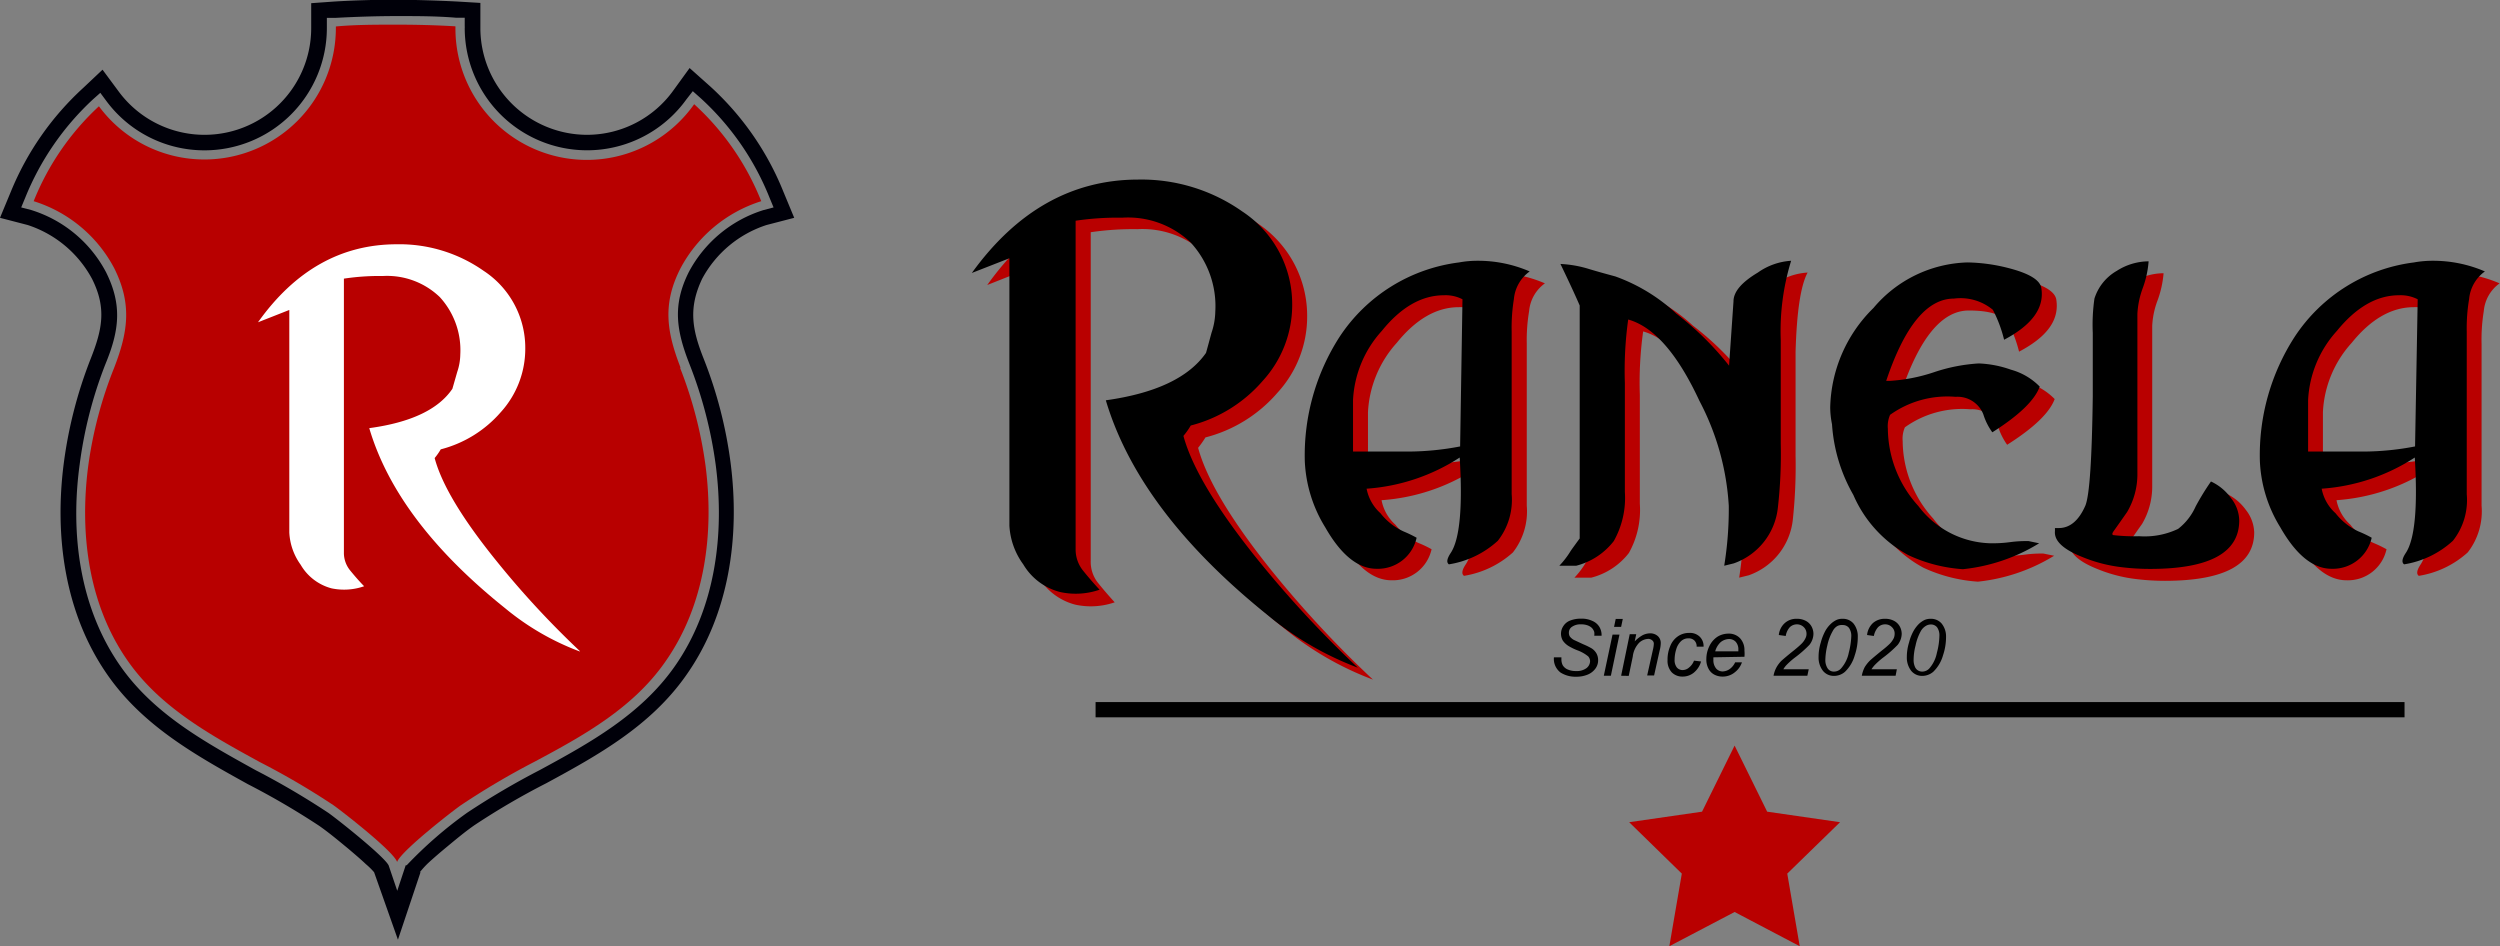 <svg id="Layer_1" data-name="Layer 1" xmlns="http://www.w3.org/2000/svg" viewBox="0 0 180.43 68.29"><rect x="0" y="0" width="180.43" height="68.29" fill="#808080" stroke="none"/><defs><style>.cls-1{fill:#b90000;}.cls-2{fill:#000009;fill-rule:evenodd;}.cls-3{fill:#b80000;}.cls-4{fill:#fff;}</style></defs><title>ranela_logo_vaaka</title><path class="cls-1" d="M176.64,20.57a7.34,7.34,0,0,0-1.34.12A12.14,12.14,0,0,0,166.7,26a15.79,15.79,0,0,0-2.53,9,9.88,9.88,0,0,0,1.47,4.77q1.71,3,3.71,3a2.85,2.85,0,0,0,2.89-2.24,8.87,8.87,0,0,0-.93-.45,4.37,4.37,0,0,1-1.68-1.32,3.19,3.19,0,0,1-1-1.77,14.19,14.19,0,0,0,6.72-2.24q.33,5.41-.65,6.88c-.27.41-.32.68-.13.82a6.88,6.88,0,0,0,3.53-1.69,4.82,4.82,0,0,0,1-3.37V25.7a12.78,12.78,0,0,1,.16-2.36,2.76,2.76,0,0,1,1.14-2A9.38,9.38,0,0,0,176.64,20.57ZM175.38,34a20.14,20.14,0,0,1-3.73.37h-4V30.63a8,8,0,0,1,2.08-5c1.38-1.71,2.88-2.57,4.48-2.57a2.64,2.64,0,0,1,1.34.29Z" transform="translate(0 -0.89)"/><path class="cls-1" d="M154.23,42.69a10.69,10.69,0,0,1-2.85-.73c-1.38-.55-2.06-1.17-2-1.88v-.2l.29,0c.81,0,1.45-.57,1.91-1.63q.45-1.14.53-7.86V25.78a12.8,12.8,0,0,1,.13-2.48,3.55,3.55,0,0,1,1.61-2,4.28,4.28,0,0,1,2.3-.69,7.46,7.46,0,0,1-.43,1.95,6,6,0,0,0-.39,1.84V36.05a5.33,5.33,0,0,1-.73,2.65c-.33.46-.65.93-1,1.42-.08.14-.08.22,0,.25a13.57,13.57,0,0,0,1.88.08,5.62,5.62,0,0,0,2.81-.53,4.12,4.12,0,0,0,1.26-1.63c.19-.35.56-.95,1.1-1.79a3.7,3.7,0,0,1,1.43,1.18,2.76,2.76,0,0,1,.61,1.63q0,3.49-6.44,3.5A17.15,17.15,0,0,1,154.23,42.69Z" transform="translate(0 -0.89)"/><path class="cls-1" d="M145.72,26.27a9.67,9.67,0,0,0-.82-2.16c-.46-.54-1.39-.81-2.81-.81q-2.9,0-4.89,5.94l.25.05a12.62,12.62,0,0,0,3.22-.64,12.35,12.35,0,0,1,3.22-.63,7.79,7.79,0,0,1,2.32.45,4.62,4.62,0,0,1,2.08,1.22q-.54,1.47-3.43,3.3a4.72,4.72,0,0,1-.65-1.3,2,2,0,0,0-2-1.26,7.09,7.09,0,0,0-4.73,1.3,2.06,2.06,0,0,0-.16,1,8.39,8.39,0,0,0,2.2,5.58A6.73,6.73,0,0,0,144.74,41c.33,0,.79,0,1.39-.08s1-.08,1.34-.08l.78.16a13.13,13.13,0,0,1-5.5,1.87,11.08,11.08,0,0,1-3.92-1,9,9,0,0,1-4-4.36,12,12,0,0,1-1.55-5.1,6.23,6.23,0,0,1-.12-1.22A10.37,10.37,0,0,1,136.29,24a9.19,9.19,0,0,1,6.78-3.34,12.14,12.14,0,0,1,2.93.41c1.53.38,2.33.87,2.41,1.46C148.63,24,147.73,25.21,145.72,26.27Z" transform="translate(0 -0.89)"/><path class="cls-1" d="M129.59,26.31q0,.81,0,7.46a36.48,36.48,0,0,1-.2,4.64,4.8,4.8,0,0,1-3.18,4l-.69.17a26.81,26.81,0,0,0,.32-4.32,18.39,18.39,0,0,0-2.12-7.58c-1.57-3.4-3.28-5.35-5.13-5.87a26.72,26.72,0,0,0-.24,4.59v3.93c0,1.77,0,3.08,0,3.92a6.37,6.37,0,0,1-.79,3.55,5,5,0,0,1-2.71,1.78l-1.22,0a5.84,5.84,0,0,0,.81-1.07l.65-.9V23.8c-.27-.63-.73-1.62-1.38-3a8.35,8.35,0,0,1,2.08.37c.62.19,1.25.36,1.87.53a12.71,12.71,0,0,1,4.52,2.69,20.93,20.93,0,0,1,3.79,3.74l.33-4.64c0-.71.61-1.4,1.75-2.08a4.7,4.7,0,0,1,2.41-.85Q129.71,21.95,129.59,26.31Z" transform="translate(0 -0.89)"/><path class="cls-1" d="M107.72,20.57a7.53,7.53,0,0,0-1.35.12A12.14,12.14,0,0,0,97.78,26a15.71,15.71,0,0,0-2.53,9,9.88,9.88,0,0,0,1.47,4.77c1.14,2,2.37,3,3.71,3a2.86,2.86,0,0,0,2.89-2.24,8,8,0,0,0-.94-.45,4.43,4.43,0,0,1-1.67-1.32,3.16,3.16,0,0,1-1-1.77,14.19,14.19,0,0,0,6.73-2.24c.21,3.61,0,5.9-.66,6.88-.27.41-.31.68-.12.82a6.92,6.92,0,0,0,3.53-1.69,4.82,4.82,0,0,0,1-3.37V25.7a12.61,12.61,0,0,1,.17-2.36,2.76,2.76,0,0,1,1.14-2A9.41,9.41,0,0,0,107.72,20.57ZM106.46,34a20.14,20.14,0,0,1-3.73.37h-4V30.63a8.07,8.07,0,0,1,2.08-5q2.08-2.57,4.48-2.57a2.71,2.71,0,0,1,1.35.29Z" transform="translate(0 -0.89)"/><path class="cls-1" d="M99.09,49.94a22.53,22.53,0,0,1-6.44-3.73q-9.36-7.5-11.75-15.57,5.35-.75,7.23-3.42c.06-.2.19-.69.4-1.46a5.32,5.32,0,0,0,.26-1.51,6.82,6.82,0,0,0-1.77-5,6.6,6.6,0,0,0-4.93-1.82,21,21,0,0,0-3.37.22v23.7A2.44,2.44,0,0,0,79.28,43c.37.46.76.91,1.17,1.36a5.26,5.26,0,0,1-2.84.17,4.35,4.35,0,0,1-2.66-2,5.24,5.24,0,0,1-1-2.79V20.39l-2.7,1.07q4.83-6.75,11.93-6.75A12.68,12.68,0,0,1,90.75,17a8,8,0,0,1,3.59,6.7,8.11,8.11,0,0,1-2.13,5.52A10.22,10.22,0,0,1,87,32.46a6.8,6.8,0,0,1-.53.75q.93,3.42,5.32,8.88A77.31,77.31,0,0,0,99.09,49.94Z" transform="translate(0 -0.89)"/><rect x="79.07" y="50.67" width="94.47" height="1.1"/><path d="M175.57,19.71a7.53,7.53,0,0,0-1.35.12,12.12,12.12,0,0,0-8.59,5.34,15.71,15.71,0,0,0-2.53,9,9.88,9.88,0,0,0,1.47,4.77q1.71,3,3.7,3a2.87,2.87,0,0,0,2.9-2.24,8,8,0,0,0-.94-.45,4.47,4.47,0,0,1-1.67-1.32,3.16,3.16,0,0,1-1-1.77,14.08,14.08,0,0,0,6.72-2.25c.22,3.62,0,5.91-.65,6.89-.27.41-.31.68-.12.82a6.77,6.77,0,0,0,3.52-1.7,4.73,4.73,0,0,0,1-3.36V24.84a12.61,12.61,0,0,1,.17-2.36,2.76,2.76,0,0,1,1.14-2A9.41,9.41,0,0,0,175.57,19.71Zm-1.27,13.4a19.93,19.93,0,0,1-3.72.37h-4V29.77a8,8,0,0,1,2.08-5q2.09-2.57,4.48-2.57a2.71,2.71,0,0,1,1.35.29Z" transform="translate(0 -0.89)"/><path d="M153.16,41.83a10.69,10.69,0,0,1-2.85-.73c-1.39-.55-2.07-1.17-2-1.88V39l.28,0c.82,0,1.46-.57,1.92-1.63.3-.76.47-3.38.53-7.86V24.92a13.23,13.23,0,0,1,.12-2.48,3.52,3.52,0,0,1,1.61-2,4.31,4.31,0,0,1,2.3-.69,7.07,7.07,0,0,1-.43,1.95,6.24,6.24,0,0,0-.38,1.84V35.19a5.37,5.37,0,0,1-.74,2.65c-.32.46-.65.93-1,1.42-.09.14-.09.22,0,.25a13.39,13.39,0,0,0,1.87.08,5.62,5.62,0,0,0,2.81-.53,4.22,4.22,0,0,0,1.27-1.63c.19-.35.55-1,1.1-1.79A3.67,3.67,0,0,1,161,36.82a2.67,2.67,0,0,1,.61,1.63c0,2.33-2.14,3.5-6.44,3.5A17,17,0,0,1,153.16,41.83Z" transform="translate(0 -0.89)"/><path d="M144.64,25.41a9.54,9.54,0,0,0-.81-2.16,3.66,3.66,0,0,0-2.81-.81q-2.9,0-4.89,5.94l.24,0a12.35,12.35,0,0,0,3.22-.63,12.43,12.43,0,0,1,3.22-.63,7.79,7.79,0,0,1,2.32.45,4.62,4.62,0,0,1,2.08,1.22q-.53,1.47-3.42,3.3a4.45,4.45,0,0,1-.65-1.3,2,2,0,0,0-2-1.26,7.1,7.1,0,0,0-4.73,1.3,2.06,2.06,0,0,0-.16,1,8.39,8.39,0,0,0,2.2,5.58,6.73,6.73,0,0,0,5.22,2.69c.32,0,.78,0,1.38-.08s1-.08,1.35-.08l.77.16a13.08,13.08,0,0,1-5.5,1.87,11,11,0,0,1-3.91-1,9,9,0,0,1-4-4.36,11.78,11.78,0,0,1-1.54-5.1,6.32,6.32,0,0,1-.13-1.22,10.37,10.37,0,0,1,3.12-7.17A9.19,9.19,0,0,1,142,19.83a12.59,12.59,0,0,1,2.93.4c1.52.39,2.32.87,2.4,1.47Q147.66,23.82,144.64,25.41Z" transform="translate(0 -0.89)"/><path d="M128.52,25.45q0,.81,0,7.46a34.16,34.16,0,0,1-.21,4.64,4.8,4.8,0,0,1-3.18,4l-.69.17a25.65,25.65,0,0,0,.33-4.32,18.55,18.55,0,0,0-2.12-7.58c-1.58-3.4-3.29-5.35-5.14-5.87a26.72,26.72,0,0,0-.24,4.59v3.93c0,1.77,0,3.08,0,3.92a6.36,6.36,0,0,1-.8,3.55,5,5,0,0,1-2.71,1.78l-1.22,0a6.21,6.21,0,0,0,.82-1.07c.13-.19.35-.49.65-.9V22.94c-.27-.63-.73-1.63-1.39-3a8.28,8.28,0,0,1,2.08.37c.63.19,1.25.36,1.88.53A12.8,12.8,0,0,1,121,23.54a21.62,21.62,0,0,1,3.79,3.74l.32-4.64c0-.71.62-1.4,1.76-2.08a4.65,4.65,0,0,1,2.4-.85A17.28,17.28,0,0,0,128.52,25.45Z" transform="translate(0 -0.89)"/><path d="M106.64,19.71a7.34,7.34,0,0,0-1.34.12,12.14,12.14,0,0,0-8.6,5.34,15.79,15.79,0,0,0-2.53,9,9.88,9.88,0,0,0,1.47,4.77q1.71,3,3.71,3a2.86,2.86,0,0,0,2.89-2.24,8.87,8.87,0,0,0-.93-.45,4.48,4.48,0,0,1-1.68-1.32,3.19,3.19,0,0,1-1-1.77,14.11,14.11,0,0,0,6.72-2.25c.22,3.62,0,5.91-.65,6.89-.27.41-.32.68-.13.82a6.8,6.8,0,0,0,3.53-1.7,4.78,4.78,0,0,0,1-3.36V24.84a12.78,12.78,0,0,1,.16-2.36,2.76,2.76,0,0,1,1.14-2A9.38,9.38,0,0,0,106.64,19.71Zm-1.26,13.4a20.14,20.14,0,0,1-3.73.37h-4V29.77a8,8,0,0,1,2.08-5c1.38-1.71,2.88-2.57,4.48-2.57a2.64,2.64,0,0,1,1.34.29Z" transform="translate(0 -0.89)"/><path d="M98,49.08a22.5,22.5,0,0,1-6.43-3.73q-9.36-7.5-11.76-15.57,5.37-.75,7.23-3.42c.06-.2.19-.69.4-1.46a5,5,0,0,0,.27-1.51,6.78,6.78,0,0,0-1.78-5A6.56,6.56,0,0,0,81,16.6a20.93,20.93,0,0,0-3.37.22v23.7a2.43,2.43,0,0,0,.55,1.57c.37.46.76.91,1.18,1.36a5.26,5.26,0,0,1-2.84.17,4.34,4.34,0,0,1-2.67-2,5.22,5.22,0,0,1-1-2.79V19.53l-2.71,1.06Q75,13.86,82.13,13.85a12.65,12.65,0,0,1,7.54,2.31,8,8,0,0,1,3.59,6.7,8.11,8.11,0,0,1-2.13,5.52,10.22,10.22,0,0,1-5.19,3.22,5.36,5.36,0,0,1-.53.75q.93,3.42,5.32,8.88A78.47,78.47,0,0,0,98,49.08Z" transform="translate(0 -0.89)"/><path d="M140.13,45.89a1,1,0,0,0-.78-.34,1.08,1.08,0,0,0-.44.08,1.76,1.76,0,0,0-.4.27,2.41,2.41,0,0,0-.39.5,3.41,3.41,0,0,0-.34.86,3.53,3.53,0,0,0-.16,1.05,1.55,1.55,0,0,0,.32,1,1,1,0,0,0,.77.36,1.22,1.22,0,0,0,.81-.29,2.64,2.64,0,0,0,.71-1.19,4.14,4.14,0,0,0,.22-1.34A1.47,1.47,0,0,0,140.13,45.89ZM139.79,48a2.4,2.4,0,0,1-.52,1.1.69.69,0,0,1-.53.26.56.56,0,0,1-.51-.29,1.21,1.21,0,0,1-.12-.59,4.15,4.15,0,0,1,.14-1,3.59,3.59,0,0,1,.39-1.06,1,1,0,0,1,.34-.35.7.7,0,0,1,.37-.11.56.56,0,0,1,.45.2,1,1,0,0,1,.17.63A5.06,5.06,0,0,1,139.79,48Z" transform="translate(0 -0.89)"/><path d="M134.37,49.66a2.25,2.25,0,0,1,.21-.62,2.63,2.63,0,0,1,.37-.47c.15-.14.45-.39.88-.74a6.23,6.23,0,0,0,.55-.47,1.56,1.56,0,0,0,.3-.42.81.81,0,0,0,.06-.31.62.62,0,0,0-.2-.48.66.66,0,0,0-.49-.2.72.72,0,0,0-.5.2,1.32,1.32,0,0,0-.31.64l-.49-.07a1.38,1.38,0,0,1,.42-.86,1.28,1.28,0,0,1,.88-.31,1.33,1.33,0,0,1,.63.14,1,1,0,0,1,.43.41,1.14,1.14,0,0,1,.14.54,1.33,1.33,0,0,1-.29.79,8.49,8.49,0,0,1-1.05.92,5.49,5.49,0,0,0-.56.49,2,2,0,0,0-.28.35h1.83l-.09.47Z" transform="translate(0 -0.89)"/><path d="M133.77,45.89a1,1,0,0,0-.79-.34,1,1,0,0,0-.43.08,1.57,1.57,0,0,0-.4.27,2.13,2.13,0,0,0-.4.5,3.84,3.84,0,0,0-.34.86,3.53,3.53,0,0,0-.16,1.05,1.55,1.55,0,0,0,.32,1,1,1,0,0,0,.78.36,1.2,1.2,0,0,0,.8-.29,2.64,2.64,0,0,0,.71-1.19,4.14,4.14,0,0,0,.22-1.34A1.47,1.47,0,0,0,133.77,45.89ZM133.43,48a2.41,2.41,0,0,1-.53,1.1.68.68,0,0,1-.53.26.53.53,0,0,1-.5-.29,1.1,1.1,0,0,1-.13-.59,4.76,4.76,0,0,1,.14-1,3.57,3.57,0,0,1,.4-1.06.86.86,0,0,1,.33-.35A.73.73,0,0,1,133,46a.56.56,0,0,1,.44.2,1,1,0,0,1,.17.63A5.54,5.54,0,0,1,133.43,48Z" transform="translate(0 -0.89)"/><path d="M128,49.66a2,2,0,0,1,.22-.62,2.18,2.18,0,0,1,.36-.47c.16-.14.45-.39.89-.74.26-.21.44-.37.54-.47a1.37,1.37,0,0,0,.3-.42.67.67,0,0,0,.07-.31.66.66,0,0,0-.2-.48.7.7,0,0,0-.49-.2.74.74,0,0,0-.51.2,1.24,1.24,0,0,0-.3.64l-.5-.07a1.34,1.34,0,0,1,.43-.86,1.24,1.24,0,0,1,.87-.31,1.33,1.33,0,0,1,.63.14,1,1,0,0,1,.43.41,1.14,1.14,0,0,1,.14.54,1.33,1.33,0,0,1-.29.79,8.49,8.49,0,0,1-1.05.92,5.49,5.49,0,0,0-.56.49,1.57,1.57,0,0,0-.27.35h1.83l-.1.47Z" transform="translate(0 -0.89)"/><path d="M125.9,48.29a2.25,2.25,0,0,0,0-.44,1.25,1.25,0,0,0-.32-.9,1.11,1.11,0,0,0-.85-.33,1.5,1.5,0,0,0-.77.22,1.65,1.65,0,0,0-.59.68,2.12,2.12,0,0,0-.22.94,1.39,1.39,0,0,0,.14.66,1,1,0,0,0,.42.45,1.25,1.25,0,0,0,.61.15,1.36,1.36,0,0,0,.91-.33,1.5,1.5,0,0,0,.49-.7l-.49,0a1.22,1.22,0,0,1-.4.49.94.94,0,0,1-.51.17.62.62,0,0,1-.47-.22.94.94,0,0,1-.19-.64.92.92,0,0,1,0-.16Zm-1.71-1.06a1,1,0,0,1,.59-.22.65.65,0,0,1,.49.2.81.81,0,0,1,.19.58v.11h-1.67A1.38,1.38,0,0,1,124.19,47.23Z" transform="translate(0 -0.89)"/><path d="M122.26,48.57l.51.06a1.6,1.6,0,0,1-.54.82,1.27,1.27,0,0,1-.8.27,1.06,1.06,0,0,1-.78-.31,1.22,1.22,0,0,1-.3-.88,2.44,2.44,0,0,1,.19-1,1.53,1.53,0,0,1,.55-.71,1.39,1.39,0,0,1,.82-.25,1,1,0,0,1,.76.27.94.94,0,0,1,.28.72l-.5,0a.58.58,0,0,0-.16-.44.57.57,0,0,0-.43-.16.76.76,0,0,0-.52.19,1.29,1.29,0,0,0-.36.59,2.55,2.55,0,0,0-.12.75.86.86,0,0,0,.16.57.54.54,0,0,0,.42.19.71.71,0,0,0,.47-.19A1.14,1.14,0,0,0,122.26,48.57Z" transform="translate(0 -0.89)"/><path d="M117,49.66l.62-3h.47l-.11.52a2.48,2.48,0,0,1,.56-.44,1.21,1.21,0,0,1,.54-.14.81.81,0,0,1,.57.2.67.67,0,0,1,.21.52,2.18,2.18,0,0,1-.08.52l-.4,1.8h-.5l.42-1.88a2.2,2.2,0,0,0,.06-.41.3.3,0,0,0-.11-.24A.45.45,0,0,0,119,47a1,1,0,0,0-.7.28,1.72,1.72,0,0,0-.46,1l-.29,1.39Z" transform="translate(0 -0.89)"/><polygon points="115.75 48.77 116.38 45.8 116.88 45.8 116.26 48.77 115.75 48.77"/><polygon points="116.49 45.24 116.61 44.67 117.12 44.67 117 45.24 116.49 45.24"/><path d="M112.15,48.33l.54,0v.14a.92.92,0,0,0,.1.44.77.77,0,0,0,.36.3,1.4,1.4,0,0,0,.6.11,1.16,1.16,0,0,0,.75-.21.66.66,0,0,0,.26-.5.54.54,0,0,0-.14-.35,2.69,2.69,0,0,0-.76-.43,4.07,4.07,0,0,1-.66-.32,1.4,1.4,0,0,1-.41-.39,1,1,0,0,1-.13-.49,1,1,0,0,1,.18-.57,1,1,0,0,1,.5-.39,2.06,2.06,0,0,1,.76-.13,1.8,1.8,0,0,1,.84.17,1.09,1.09,0,0,1,.5.44,1.16,1.16,0,0,1,.15.54v.08l-.53,0a.91.91,0,0,0,0-.27.77.77,0,0,0-.17-.29.91.91,0,0,0-.32-.19,1.35,1.35,0,0,0-.46-.07,1.07,1.07,0,0,0-.69.2.5.5,0,0,0-.19.41.5.5,0,0,0,.07.27,1,1,0,0,0,.28.24l.69.32a4.9,4.9,0,0,1,.61.3,1.06,1.06,0,0,1,.34.36,1,1,0,0,1,.12.48,1,1,0,0,1-.2.62,1.3,1.3,0,0,1-.56.43,2.1,2.1,0,0,1-.82.15,2,2,0,0,1-1.13-.3A1.23,1.23,0,0,1,112.15,48.33Z" transform="translate(0 -0.89)"/><polygon class="cls-1" points="125.19 65.82 129.89 68.29 128.99 63.05 132.8 59.34 127.54 58.58 125.19 53.81 122.84 58.58 117.58 59.34 121.38 63.05 120.48 68.29 125.19 65.82"/><path class="cls-2" d="M29.28,63.34l-.61,1.84-.62-1.83c-.3-.63-3.6-3.26-4.36-3.8a56.29,56.29,0,0,0-5.25-3.08c-3.61-2-7.26-4-9.69-7.42-3-4.23-3.69-9.6-3-14.64A30.59,30.59,0,0,1,7.6,27.19c1-2.42,1.25-4.26.05-6.66a9.18,9.18,0,0,0-5.39-4.48l-.73-.19.29-.7A19.76,19.76,0,0,1,6.7,8.07l.54-.48.43.58a8.8,8.8,0,0,0,7.08,3.57,8.83,8.83,0,0,0,8.84-8.83s0-.07,0-.11V2.18l.62,0c1.49-.08,3-.13,4.46-.13h0c1.42,0,2.84,0,4.25.12l.62,0v.62a.49.49,0,0,1,0,.12,8.83,8.83,0,0,0,16,5.15L50,7.47l.54.48a19.47,19.47,0,0,1,5,7.21l.29.7-.72.19a9.2,9.2,0,0,0-5.4,4.48c-1.2,2.4-.89,4.24.06,6.66a31.08,31.08,0,0,1,1.88,7.22c.66,5,0,10.41-3,14.64-2.43,3.43-6.08,5.46-9.7,7.42a56.13,56.13,0,0,0-5.24,3.08,30,30,0,0,0-4.36,3.79m1,.5-1.63,4.87L27,63.84a5.35,5.35,0,0,0-.59-.58c-.4-.38-.82-.73-1.24-1.09-.68-.56-1.43-1.19-2.15-1.69a55.37,55.37,0,0,0-5.14-3C14.12,55.4,10.38,53.3,7.83,49.7,4.67,45.24,3.91,39.59,4.61,34.27a31.84,31.84,0,0,1,1.94-7.5c.83-2.1,1.15-3.64.1-5.74A8.14,8.14,0,0,0,2,17.13l-2-.52.78-1.88A20.81,20.81,0,0,1,6,7.24L7.4,5.92,8.57,7.5A7.7,7.7,0,0,0,22.46,2.94V1.12L24.13,1c1.51-.09,3-.13,4.53-.13h0Q30.82.89,33,1l1.67.1V2.94a7.71,7.71,0,0,0,7.71,7.68A7.68,7.68,0,0,0,48.61,7.4l1.16-1.6,1.47,1.31a20.68,20.68,0,0,1,5.3,7.62l.78,1.88-2,.52A8.12,8.12,0,0,0,50.68,21c-1,2.1-.74,3.64.09,5.74a31.43,31.43,0,0,1,1.95,7.49c.7,5.33-.07,11-3.23,15.44-2.54,3.6-6.28,5.7-10.07,7.75a52.87,52.87,0,0,0-5.14,3c-.73.5-1.47,1.13-2.15,1.69-.42.35-.84.71-1.24,1.08A6.57,6.57,0,0,0,30.3,63.84Z" transform="translate(0 -0.89)"/><path class="cls-3" d="M49.12,27.43c-1-2.58-1.33-4.6,0-7.19a10,10,0,0,1,5.82-4.83,18.93,18.93,0,0,0-4.84-7A9.48,9.48,0,0,1,32.87,2.91V2.79c-1.34-.08-2.74-.12-4.21-.12h0c-1.54,0-3,0-4.42.13v.11a9.49,9.49,0,0,1-9.49,9.49A9.45,9.45,0,0,1,7.14,8.56a18.88,18.88,0,0,0-4.71,6.85,9.9,9.9,0,0,1,5.81,4.83c1.3,2.59,1,4.61,0,7.19A29.81,29.81,0,0,0,6.37,34.5c-.64,4.87,0,10.08,2.91,14.17,2.36,3.33,6,5.32,9.47,7.22A54.34,54.34,0,0,1,24.06,59c.44.3,4.34,3.31,4.6,4.1.27-.79,4.16-3.8,4.61-4.1a55.4,55.4,0,0,1,5.3-3.13C42.08,54,45.68,52,48,48.67c2.89-4.09,3.55-9.3,2.92-14.17a30.29,30.29,0,0,0-1.84-7.07" transform="translate(0 -0.89)"/><path class="cls-4" d="M41.82,47.9a18.73,18.73,0,0,1-5.36-3.11q-7.82-6.26-9.81-13,4.49-.61,6-2.84L33,27.73a4.07,4.07,0,0,0,.22-1.25,5.67,5.67,0,0,0-1.48-4.15,5.49,5.49,0,0,0-4.11-1.52,17.05,17.05,0,0,0-2.81.19V40.76a2,2,0,0,0,.46,1.31c.31.38.64.76,1,1.13a4.38,4.38,0,0,1-2.36.15,3.66,3.66,0,0,1-2.22-1.7,4.33,4.33,0,0,1-.82-2.33V23.26l-2.26.89q4-5.62,10-5.63a10.58,10.58,0,0,1,6.29,1.92,6.64,6.64,0,0,1,3,5.59,6.8,6.8,0,0,1-1.77,4.61,8.56,8.56,0,0,1-4.33,2.68,4.75,4.75,0,0,1-.44.63q.76,2.85,4.44,7.4a65,65,0,0,0,6.06,6.55" transform="translate(0 -0.89)"/></svg>